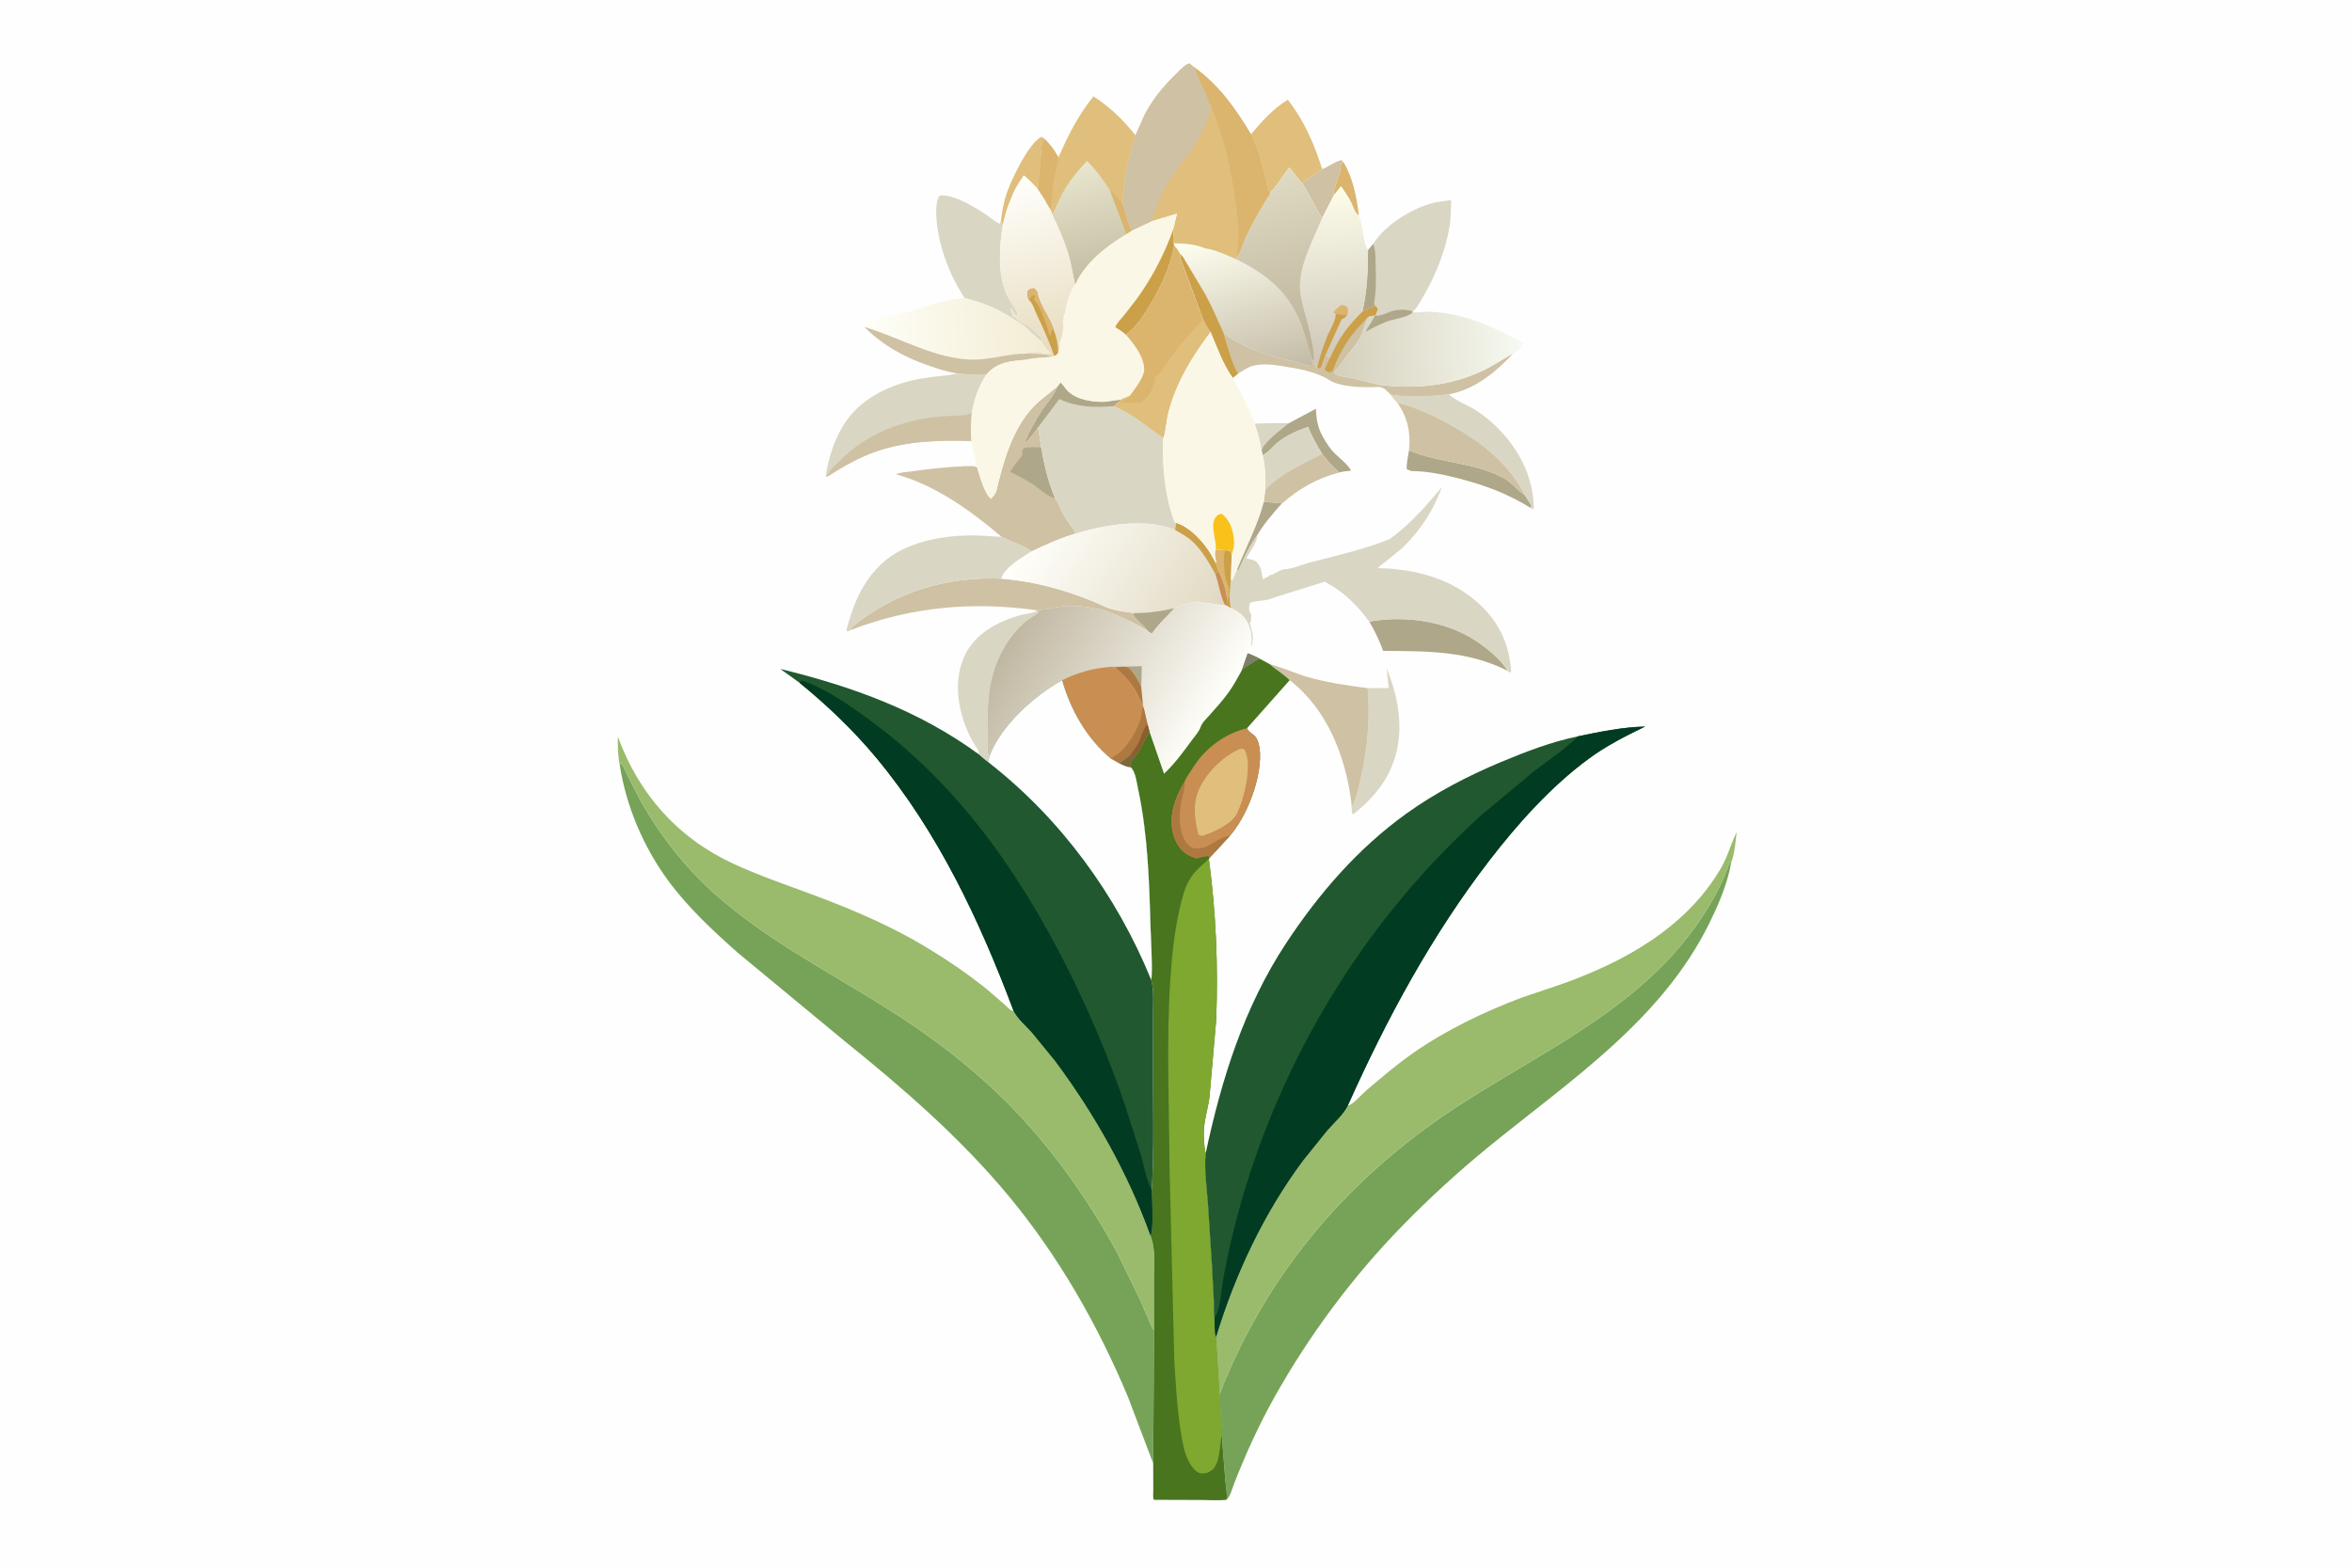 <svg version="1.1" xmlns="http://www.w3.org/2000/svg" style="display: block;" viewBox="0 0 2048 1365" width="1536" height="1024">
<defs>
	<linearGradient id="Gradient1" gradientUnits="userSpaceOnUse" x1="919.564" y1="309.165" x2="883.548" y2="155.512">
		<stop class="stop0" offset="0" stop-opacity="1" stop-color="rgb(231,219,190)"/>
		<stop class="stop1" offset="1" stop-opacity="1" stop-color="rgb(255,255,251)"/>
	</linearGradient>
	<linearGradient id="Gradient2" gradientUnits="userSpaceOnUse" x1="912.453" y1="281.422" x2="751.664" y2="291.544">
		<stop class="stop0" offset="0" stop-opacity="1" stop-color="rgb(243,236,211)"/>
		<stop class="stop1" offset="1" stop-opacity="1" stop-color="rgb(255,255,248)"/>
	</linearGradient>
	<linearGradient id="Gradient3" gradientUnits="userSpaceOnUse" x1="1099.18" y1="328.387" x2="1065.18" y2="200.518">
		<stop class="stop0" offset="0" stop-opacity="1" stop-color="rgb(195,187,166)"/>
		<stop class="stop1" offset="1" stop-opacity="1" stop-color="rgb(255,255,240)"/>
	</linearGradient>
	<linearGradient id="Gradient4" gradientUnits="userSpaceOnUse" x1="1163.18" y1="307.046" x2="1323.02" y2="299.316">
		<stop class="stop0" offset="0" stop-opacity="1" stop-color="rgb(213,208,188)"/>
		<stop class="stop1" offset="1" stop-opacity="1" stop-color="rgb(246,249,240)"/>
	</linearGradient>
	<linearGradient id="Gradient5" gradientUnits="userSpaceOnUse" x1="957.582" y1="236.342" x2="936.708" y2="144.103">
		<stop class="stop0" offset="0" stop-opacity="1" stop-color="rgb(197,191,164)"/>
		<stop class="stop1" offset="1" stop-opacity="1" stop-color="rgb(232,230,206)"/>
	</linearGradient>
	<linearGradient id="Gradient6" gradientUnits="userSpaceOnUse" x1="1167.78" y1="312.154" x2="1155.4" y2="165.983">
		<stop class="stop0" offset="0" stop-opacity="1" stop-color="rgb(207,200,185)"/>
		<stop class="stop1" offset="1" stop-opacity="1" stop-color="rgb(252,252,233)"/>
	</linearGradient>
	<linearGradient id="Gradient7" gradientUnits="userSpaceOnUse" x1="1138.39" y1="301.42" x2="1100.12" y2="154.707">
		<stop class="stop0" offset="0" stop-opacity="1" stop-color="rgb(188,179,153)"/>
		<stop class="stop1" offset="1" stop-opacity="1" stop-color="rgb(223,218,195)"/>
	</linearGradient>
	<linearGradient id="Gradient8" gradientUnits="userSpaceOnUse" x1="1047.69" y1="547.41" x2="904.777" y2="453.942">
		<stop class="stop0" offset="0" stop-opacity="1" stop-color="rgb(225,217,194)"/>
		<stop class="stop1" offset="1" stop-opacity="1" stop-color="rgb(255,255,251)"/>
	</linearGradient>
	<linearGradient id="Gradient9" gradientUnits="userSpaceOnUse" x1="885.364" y1="544.13" x2="1046.27" y2="641.038">
		<stop class="stop0" offset="0" stop-opacity="1" stop-color="rgb(192,183,161)"/>
		<stop class="stop1" offset="1" stop-opacity="1" stop-color="rgb(255,255,250)"/>
	</linearGradient>
</defs>
<path transform="translate(0,0)" fill="rgb(254,254,254)" d="M -0 -0 L 2048 0 L 2048 1365 L -0 1365 L -0 -0 z"/>
<path transform="translate(0,0)" fill="rgb(219,180,109)" d="M 1161.38 170.047 L 1161.29 168.532 C 1161.64 162.572 1165.34 155.385 1166.77 149.5 C 1167.18 147.802 1167.3 143.887 1168.05 142.532 C 1168.43 141.852 1169.25 141.549 1169.86 141.057 C 1178.15 154.774 1181.35 171.781 1183.27 187.564 C 1179.94 186.065 1177.98 179.053 1176.21 175.638 C 1173.74 170.899 1170.65 166.459 1167.69 162.02 L 1161.38 170.047 z"/>
<path transform="translate(0,0)" fill="rgb(224,190,124)" d="M 871.562 191.742 C 872.669 183.287 874.113 175.062 877.003 167 C 881.286 155.056 896.009 124.009 907 118.892 L 909.162 120.568 C 906.521 125.151 906.766 131.558 906.301 136.759 L 903.747 164.528 C 899.795 160.443 895.932 156.206 891.491 152.643 C 887.443 158.755 882.962 165.363 880.626 172.353 C 877.152 180.159 874.861 188.018 873.11 196.371 L 871.562 191.742 z"/>
<path transform="translate(0,0)" fill="rgb(207,193,163)" d="M 1151.28 147.164 C 1157.04 144.981 1162 140.672 1168 139.252 L 1169.86 141.057 C 1169.25 141.549 1168.43 141.852 1168.05 142.532 C 1167.3 143.887 1167.18 147.802 1166.77 149.5 C 1165.34 155.385 1161.64 162.572 1161.29 168.532 L 1161.38 170.047 L 1151.26 189.757 C 1144.54 180.359 1140.52 169.022 1133.44 159.424 L 1151.28 147.164 z"/>
<path transform="translate(0,0)" fill="rgb(174,167,137)" d="M 1145.83 355.823 C 1146.05 362.861 1147.08 370.331 1150.11 376.773 C 1152.58 381.996 1156.3 387.934 1159.99 392.384 C 1162.96 395.977 1176.02 406.222 1176.18 409.832 C 1172.73 410.135 1169.39 410.374 1166.04 411.29 C 1160.57 406.405 1155.84 401.136 1151.37 395.333 C 1146.56 387.535 1142.44 380.127 1139.01 371.582 C 1129.57 374.917 1119.56 379.308 1111.81 385.764 C 1108.35 388.638 1104.64 393.801 1100.63 395.61 L 1099.39 396.129 L 1098.53 392.205 C 1097.5 384.282 1095.25 376.697 1092.82 369.118 L 1121.98 368.577 L 1145.83 355.823 z"/>
<path transform="translate(0,0)" fill="rgb(218,214,196)" d="M 1092.82 369.118 L 1121.98 368.577 C 1116.05 373.774 1100.67 384.611 1098.53 392.205 C 1097.5 384.282 1095.25 376.697 1092.82 369.118 z"/>
<path transform="translate(0,0)" fill="rgb(174,167,137)" d="M 1226.89 392.075 C 1253.37 403.269 1283.32 402.148 1308.98 415.998 C 1316.47 420.04 1320.89 426.735 1327.7 430.983 L 1333.61 440.289 L 1332.93 442.273 C 1312.68 429.742 1293.14 422.441 1270.1 416.5 C 1257.03 413.129 1242.34 410.02 1228.88 410.107 L 1224.92 408.5 C 1224.58 403.141 1226.03 397.373 1226.89 392.075 z"/>
<path transform="translate(0,0)" fill="rgb(174,167,137)" d="M 1192.31 541.163 C 1225.08 535.48 1261.25 540.754 1288.71 560.317 C 1296.52 565.886 1308.21 575.509 1312.69 584.048 C 1277.97 566.361 1242.3 567.008 1204.41 566.696 C 1201.04 557.659 1197.2 549.455 1192.31 541.163 z"/>
<path transform="translate(0,0)" fill="rgb(218,214,196)" d="M 1190.9 599.169 L 1209.2 599.037 L 1207.34 581.815 C 1218.43 608.234 1223.33 639.16 1212.3 666.384 C 1205.11 684.124 1193.26 697.038 1178.5 708.958 L 1177.16 708 L 1176.99 702.979 C 1181.21 694.903 1182.86 686.436 1184.87 677.635 C 1190.85 651.439 1193.17 626.003 1190.9 599.169 z"/>
<path transform="translate(0,0)" fill="rgb(218,214,196)" d="M 1099.39 396.129 L 1100.63 395.61 C 1104.64 393.801 1108.35 388.638 1111.81 385.764 C 1119.56 379.308 1129.57 374.917 1139.01 371.582 C 1142.44 380.127 1146.56 387.535 1151.37 395.333 C 1155.84 401.136 1160.57 406.405 1166.04 411.29 C 1146.89 416.191 1131 425.394 1116.18 438.261 L 1100.5 436.924 L 1101.72 426.542 C 1102.07 416.04 1101.81 406.451 1099.39 396.129 z"/>
<path transform="translate(0,0)" fill="rgb(207,193,163)" d="M 1151.37 395.333 C 1155.84 401.136 1160.57 406.405 1166.04 411.29 C 1146.89 416.191 1131 425.394 1116.18 438.261 L 1100.5 436.924 L 1101.72 426.542 C 1115.72 412.295 1133.88 404.193 1151.37 395.333 z"/>
<path transform="translate(0,0)" fill="rgb(218,214,196)" d="M 1210.87 343.563 C 1228.72 346.351 1243.81 345.074 1261.65 343.256 L 1262.12 343.698 C 1268.4 349.361 1278.64 352.778 1285.9 357.615 C 1312.32 375.222 1333.23 404.644 1335.33 437.109 C 1335.47 439.244 1335.84 441.658 1334.99 443.671 L 1332.93 442.273 L 1333.61 440.289 L 1327.7 430.983 L 1325.64 426.808 C 1310.26 400.411 1288.4 383.935 1262.15 369.394 C 1248.08 361.599 1232.13 354.332 1216.53 350.415 C 1214.58 349.007 1212.46 345.509 1210.87 343.563 z"/>
<path transform="translate(0,0)" fill="rgb(207,193,163)" d="M 1216.53 350.415 C 1232.13 354.332 1248.08 361.599 1262.15 369.394 C 1288.4 383.935 1310.26 400.411 1325.64 426.808 L 1327.7 430.983 C 1320.89 426.735 1316.47 420.04 1308.98 415.998 C 1283.32 402.148 1253.37 403.269 1226.89 392.075 C 1228.45 376.48 1225.73 363.166 1216.53 350.415 z"/>
<path transform="translate(0,0)" fill="rgb(224,190,124)" d="M 1089.31 116.768 C 1098.6 105.599 1108.79 94.306 1121.31 86.724 C 1135.51 104.665 1144.53 125.434 1151.28 147.164 L 1133.44 159.424 L 1122.71 145.711 C 1117.15 152.8 1112.05 161.476 1106.04 168.012 C 1103.63 164.933 1103.17 160.752 1102.3 157.018 C 1100.75 150.329 1099.29 143.562 1097.26 137 C 1095.1 130.045 1092.4 123.358 1089.31 116.768 z"/>
<path transform="translate(0,0)" fill="rgb(207,193,163)" d="M 1197.42 265.835 L 1199.95 268.5 C 1199.37 270.727 1198.76 272.507 1197.62 274.511 L 1197.15 274.735 C 1194.29 275.037 1192.7 274.738 1190.52 276.843 C 1188.37 282.206 1186.9 288.53 1184.45 293.584 C 1181.68 299.314 1176.24 304.93 1172.42 310.088 C 1169.7 313.756 1166.55 319.462 1162.99 322.229 L 1161.89 325 C 1165.31 327.637 1172.91 328.232 1177.26 329.116 L 1200.97 335.044 C 1232.41 338.847 1263.64 336.055 1292.5 321.964 C 1301.26 317.686 1309.09 312.116 1317.68 307.595 C 1302.43 324.002 1284.31 338.929 1261.65 343.256 C 1243.81 345.074 1228.72 346.351 1210.87 343.563 C 1207.21 339.905 1206 337.725 1200.84 336.752 C 1189.11 337.499 1167.29 337.341 1157.22 330.707 C 1148.45 324.926 1133.44 321.193 1123.07 319.855 C 1112.93 317.983 1099.66 315.529 1089.68 318.845 C 1085.49 320.24 1081.77 323.061 1077.99 325.296 C 1072.07 314.337 1069.05 301.743 1065.41 289.869 C 1084.22 304.26 1105.88 309.628 1128.52 315.218 C 1132.62 316.23 1138.35 318.631 1142.5 318.49 C 1142.98 317.112 1143.3 316.926 1142.88 315.485 C 1142.46 314.041 1142.57 314.628 1142.53 313.142 L 1144.08 313.876 L 1145.39 319.217 L 1146.99 319.986 L 1148.57 320.809 L 1150.22 320.144 L 1154.21 308.803 L 1158.2 311.101 C 1165.34 294.318 1173.59 283.661 1186.45 270.857 L 1197.42 265.835 z"/>
<path transform="translate(0,0)" fill="rgb(203,160,73)" d="M 1197.42 265.835 L 1199.95 268.5 C 1199.37 270.727 1198.76 272.507 1197.62 274.511 L 1197.15 274.735 C 1194.29 275.037 1192.7 274.738 1190.52 276.843 C 1176.21 290.653 1167.53 303.899 1160.5 322.49 C 1159.38 323.786 1159.08 323.626 1157.5 324.065 C 1155.57 323.305 1154.74 323.216 1153.5 321.51 L 1158.2 311.101 C 1165.34 294.318 1173.59 283.661 1186.45 270.857 L 1197.42 265.835 z"/>
<path transform="translate(0,0)" fill="rgb(218,214,196)" d="M 903.076 532.039 L 904.771 532.991 C 900.807 536.103 896.295 538.21 892.431 541.573 C 874.727 556.984 864.02 580.3 861.22 603.386 C 859.615 616.621 859.796 629.627 859.87 642.944 C 859.894 647.4 859.129 654.806 861.364 658.719 L 860.479 663.578 C 857.667 661.646 855.113 659.172 852.522 656.946 C 852.666 653.119 848.644 648.715 846.823 645.39 C 844.2 640.602 841.988 635.818 840.124 630.691 C 833.218 611.696 831.194 589.45 840.023 570.753 C 848.979 551.785 868.13 541.578 887.431 535.848 C 892.131 534.453 897.446 534.225 901.938 532.497 L 903.076 532.039 z"/>
<path transform="translate(0,0)" fill="rgb(207,193,163)" d="M 1105.72 578.315 L 1106.62 578.539 C 1116.79 581.141 1126.63 585.84 1136.74 588.899 C 1154.33 594.224 1172.73 596.777 1190.9 599.169 C 1193.17 626.003 1190.85 651.439 1184.87 677.635 C 1182.86 686.436 1181.21 694.903 1176.99 702.979 L 1176.67 698.434 C 1171.57 658.63 1155.7 617.435 1122.97 592.235 C 1117.89 586.947 1111.14 583.319 1105.72 578.315 z"/>
<path transform="translate(0,0)" fill="rgb(207,193,163)" d="M 741.157 548.434 L 740.754 546.852 C 777.826 515.745 823.823 501.741 871.919 503.788 C 903.445 506.393 933.142 515.03 961.924 527.973 L 962.066 528.232 C 970.885 531.654 978.488 532.736 987.793 533.749 L 986.724 535.527 C 990.179 540.522 995.379 543.9 998.943 548.7 C 995.323 547.242 991.907 544.785 988.377 543.037 C 979.535 538.66 970.615 534.561 961.214 531.529 C 948.852 528.308 934.641 526.34 921.902 528.364 C 914.907 529.475 909.172 531.232 901.917 531.226 C 846.843 523.594 793.067 528.335 741.157 548.434 z"/>
<path transform="translate(0,0)" fill="rgb(218,214,196)" d="M 839.995 259.464 C 826.068 238.727 815.233 209.187 815.21 184 C 815.206 179.829 815.488 173.134 818.5 170.02 C 831.033 169.084 849.068 180.403 859.132 187.098 C 862.799 189.537 866.449 193.07 870.5 194.74 L 871.562 191.742 L 873.11 196.371 C 870.09 215.245 868.647 238.532 876.613 256.5 C 878.261 260.216 880.937 263.362 882.88 266.918 C 884.304 269.525 887.102 273.002 885.321 275.498 C 883.131 273.119 881.805 270.962 880.5 268 C 880.357 269.571 880.022 270.313 880.815 271.731 C 881.52 272.991 881.743 274.092 882 275.5 L 882.556 275.758 C 883.904 276.405 884.781 276.871 885.723 278.047 C 886.717 279.289 886.896 279.145 888.25 279.75 C 890.518 280.764 892.243 282.536 894.593 283.347 C 895.941 283.813 896.393 284.433 897.376 285.402 C 897.984 286.002 898.547 286.381 899.243 286.861 C 902.303 288.976 905.045 292.522 907.589 295.276 L 906.67 297.163 L 897.069 288.782 C 893.218 284.025 888.143 281.311 882.979 277.984 C 868.448 268.624 856.731 263.606 839.995 259.464 z"/>
<path transform="translate(0,0)" fill="rgb(218,214,196)" d="M 1195.69 212.294 C 1206.22 195.236 1230.28 180.738 1249.37 176.196 L 1263.57 174.017 C 1263.29 181.459 1263.44 189.318 1262.26 196.668 C 1258.92 217.458 1250.68 238.233 1240.21 256.441 C 1237.81 260.618 1234.71 266.758 1231.3 270.1 L 1230.11 271.025 C 1225.69 268.888 1215.94 269.277 1211.31 270.924 C 1207.67 272.216 1201.4 275.683 1197.62 274.511 C 1198.76 272.507 1199.37 270.727 1199.95 268.5 L 1197.42 265.835 L 1186.45 270.857 C 1190.51 253.302 1191.17 235.752 1191.17 217.829 L 1195.69 212.294 z"/>
<path transform="translate(0,0)" fill="rgb(174,167,137)" d="M 1195.69 212.294 C 1197.9 217.409 1197.68 223.608 1197.83 229.106 C 1198.13 240.576 1198.43 252.088 1196.59 263.431 C 1196.44 264.35 1196.62 264.851 1197.06 265.65 L 1197.42 265.835 L 1186.45 270.857 C 1190.51 253.302 1191.17 235.752 1191.17 217.829 L 1195.69 212.294 z"/>
<path transform="translate(0,0)" fill="rgb(218,214,196)" d="M 741.157 548.434 L 738 549.928 L 737.031 548.5 C 742.804 526.281 751.097 506.041 768.286 490.242 C 788.514 471.648 820.699 466.112 847.345 466.122 C 855.61 466.125 863.897 467.145 872.164 467.432 C 880.674 471.813 890.757 474.21 898.398 480.051 C 889.975 485.566 874.991 493.625 871.919 503.788 C 823.823 501.741 777.826 515.745 740.754 546.852 L 741.157 548.434 z"/>
<path transform="translate(0,0)" fill="rgb(218,214,196)" d="M 834.46 325.158 L 844.875 326.265 L 858.715 326.31 C 851.867 337.157 848.318 347.19 846.185 359.794 C 845.489 368.081 845.273 375.685 845.889 383.996 C 818.689 382.953 789.887 383.913 763.855 392.714 C 748.464 397.917 733.823 406.269 720.201 415.03 L 718.981 414.814 C 721.511 397.489 727.136 380.175 737.317 365.804 C 751.338 346.014 775.899 334.627 799.222 330.084 C 810.92 327.806 822.742 327.228 834.46 325.158 z"/>
<path transform="translate(0,0)" fill="rgb(207,193,163)" d="M 843.946 360.273 L 846.185 359.794 C 845.489 368.081 845.273 375.685 845.889 383.996 C 818.689 382.953 789.887 383.913 763.855 392.714 C 748.464 397.917 733.823 406.269 720.201 415.03 C 720.265 414.139 720.21 414.052 720.628 413.099 C 722.216 409.474 727.678 404.75 730.573 401.809 C 752.189 379.844 779.309 368.038 809.516 363.669 C 816.713 362.628 824.02 362.202 831.277 361.803 C 834.82 361.608 839.323 361.841 842.67 360.728 L 843.946 360.273 z"/>
<path transform="translate(0,0)" fill="url(#Gradient1)" d="M 880.626 172.353 C 882.962 165.363 887.443 158.755 891.491 152.643 C 895.932 156.206 899.795 160.443 903.747 164.528 C 906.412 168.604 909.629 172.803 911.64 177.223 C 912.643 178.815 913.789 180.424 914.619 182.107 L 916.381 186.18 C 921.891 197.945 927.342 209.864 930.939 222.381 C 933.33 230.704 934.388 239.036 936.389 247.378 C 931.971 253.093 928.433 264.585 927.519 271.743 C 927.381 272.825 927.464 272.312 926.936 273.47 C 925.909 275.723 926.52 278.12 925.49 280.5 L 925.716 281.22 C 926.447 283.723 926.396 284.994 925.748 287.481 C 925.467 288.557 925.387 289.504 925.281 290.604 C 925.068 292.813 924.346 294.347 923.461 296.337 C 922.853 297.702 922.686 297.654 922.935 299.11 C 923.251 300.963 922.32 305.496 921.451 307.163 C 920.218 308.637 919.901 309.34 918.034 309.926 L 916.362 310.627 C 912.606 307.627 899.527 308.092 894.348 307.771 L 894.83 306.687 C 897.648 306.756 903.645 305.912 905.947 306.8 C 908.479 307.777 911.297 307.775 914 308 L 914.51 307 C 912.92 305.874 911.785 304.449 910.51 303 C 908.978 301.259 907.812 299.844 906.887 297.69 L 906.67 297.163 L 907.589 295.276 C 905.045 292.522 902.303 288.976 899.243 286.861 C 898.547 286.381 897.984 286.002 897.376 285.402 C 896.393 284.433 895.941 283.813 894.593 283.347 C 892.243 282.536 890.518 280.764 888.25 279.75 C 886.896 279.145 886.717 279.289 885.723 278.047 C 884.781 276.871 883.904 276.405 882.556 275.758 L 882 275.5 C 881.743 274.092 881.52 272.991 880.815 271.731 C 880.022 270.313 880.357 269.571 880.5 268 C 881.805 270.962 883.131 273.119 885.321 275.498 C 887.102 273.002 884.304 269.525 882.88 266.918 C 880.937 263.362 878.261 260.216 876.613 256.5 C 868.647 238.532 870.09 215.245 873.11 196.371 C 874.861 188.018 877.152 180.159 880.626 172.353 z"/>
<path transform="translate(0,0)" fill="rgb(203,160,73)" d="M 895.943 261.068 C 894.512 258.501 894.705 256.349 894.772 253.5 C 897.098 251.193 897.213 251.254 900.5 251.003 C 901.39 252.008 903.029 253.338 903.242 254.634 C 905.013 265.43 914.059 275.891 917.417 286.75 C 920.107 293.718 921.257 299.72 921.451 307.163 C 920.218 308.637 919.901 309.34 918.034 309.926 C 913.662 297.154 908.431 285.717 902.643 273.574 C 900.555 269.192 899.588 264.493 895.943 261.068 z"/>
<path transform="translate(0,0)" fill="rgb(219,180,109)" d="M 895.943 261.068 C 894.512 258.501 894.705 256.349 894.772 253.5 C 897.098 251.193 897.213 251.254 900.5 251.003 C 901.39 252.008 903.029 253.338 903.242 254.634 C 905.013 265.43 914.059 275.891 917.417 286.75 L 915.339 288.481 L 914.995 291.995 L 914.005 291.995 C 910.584 281.733 907.613 269.567 900.675 261.09 L 900.182 260.5 L 901.438 258 L 900.5 256.964 C 897.809 257.689 897.536 258.854 895.943 261.068 z"/>
<path transform="translate(0,0)" fill="url(#Gradient2)" d="M 839.995 259.464 C 856.731 263.606 868.448 268.624 882.979 277.984 C 888.143 281.311 893.218 284.025 897.069 288.782 L 906.67 297.163 L 906.887 297.69 C 907.812 299.844 908.978 301.259 910.51 303 C 911.785 304.449 912.92 305.874 914.51 307 L 914 308 C 911.297 307.775 908.479 307.777 905.947 306.8 C 903.645 305.912 897.648 306.756 894.83 306.687 L 894.348 307.771 C 899.527 308.092 912.606 307.627 916.362 310.627 C 908.739 311.3 900.377 311.436 892.939 313.25 C 880.419 314.232 868.538 315.169 859.669 325.166 L 858.715 326.31 L 844.875 326.265 L 834.46 325.158 C 826.687 324.189 818.398 321.517 811 319.044 C 788.53 311.533 769.545 301.371 752.597 284.571 C 750.808 283.295 750.645 283.03 749.782 281 L 751.005 279.251 C 762.005 277.287 773.389 276.04 784.196 273.125 C 803.34 267.96 819.826 260.7 839.995 259.464 z"/>
<path transform="translate(0,0)" fill="rgb(207,193,163)" d="M 752.597 284.571 C 783.32 293.638 814.924 313.004 847.697 313.047 C 863.326 313.067 878.614 307.651 894.348 307.771 C 899.527 308.092 912.606 307.627 916.362 310.627 C 908.739 311.3 900.377 311.436 892.939 313.25 C 880.419 314.232 868.538 315.169 859.669 325.166 L 858.715 326.31 L 844.875 326.265 L 834.46 325.158 C 826.687 324.189 818.398 321.517 811 319.044 C 788.53 311.533 769.545 301.371 752.597 284.571 z"/>
<path transform="translate(0,0)" fill="rgb(207,193,163)" d="M 920.869 336.324 C 918.174 343.811 912.78 349.287 908.388 355.773 C 901.862 365.408 896.46 375.204 892.156 386.024 C 896.629 381.673 900.246 376.826 903.976 371.851 L 906.583 389.482 C 908.995 404.682 912.667 419.443 918.577 433.674 C 922.013 438.276 923.947 444.533 926.918 449.619 C 929.892 454.709 934.218 459.212 936.637 464.512 C 923.296 468.432 910.907 474.066 898.398 480.051 C 890.757 474.21 880.674 471.813 872.164 467.432 C 845.337 444.62 814.418 422.275 780.167 412.889 C 783.951 411.102 790.625 410.814 794.87 410.217 C 810.029 408.085 825.146 406.461 840.441 405.802 C 843.656 405.813 848.44 404.933 850.875 407 C 852.904 413.324 857.315 430.47 863 434.155 C 864.872 432.311 866.055 430.394 867.379 428.134 C 873.348 402.715 881.665 372.653 900.339 353.57 C 906.469 347.306 914.14 342.014 920.869 336.324 z"/>
<path transform="translate(0,0)" fill="rgb(174,167,137)" d="M 879.687 410.741 C 882.427 405.69 886.596 400.961 890.212 396.5 C 890.166 394.256 889.801 392.137 891.241 390.257 C 895.978 388.87 901.645 389.44 906.583 389.482 C 908.995 404.682 912.667 419.443 918.577 433.674 C 912.993 433.119 904.051 424.527 898.808 421.251 C 892.611 417.378 886.225 413.991 879.687 410.741 z"/>
<path transform="translate(0,0)" fill="url(#Gradient3)" d="M 1021.95 211.741 C 1030.64 211.674 1041.5 212.52 1049.51 216.196 C 1058.44 217.342 1068.02 222.103 1076.34 225.543 C 1104.36 239.399 1123.98 255.766 1134.36 286.158 L 1142.53 313.142 C 1142.57 314.628 1142.46 314.041 1142.88 315.485 C 1143.3 316.926 1142.98 317.112 1142.5 318.49 C 1138.35 318.631 1132.62 316.23 1128.52 315.218 C 1105.88 309.628 1084.22 304.26 1065.41 289.869 C 1069.05 301.743 1072.07 314.337 1077.99 325.296 L 1073.36 328.908 C 1065.06 317.29 1059.52 301.75 1054.02 288.667 C 1051.08 285.647 1049.38 281.74 1047.48 278.023 L 1033.36 239.634 C 1031.16 233.404 1027.96 227.2 1027.22 220.599 C 1026.67 218.332 1023.91 215.617 1022.44 213.727 L 1021.95 211.741 z"/>
<path transform="translate(0,0)" fill="rgb(203,160,73)" d="M 1027.22 220.599 L 1029.96 223.381 L 1049.43 255.954 C 1055.38 266.9 1060.26 278.534 1065.41 289.869 C 1069.05 301.743 1072.07 314.337 1077.99 325.296 L 1073.36 328.908 C 1065.06 317.29 1059.52 301.75 1054.02 288.667 C 1051.08 285.647 1049.38 281.74 1047.48 278.023 L 1033.36 239.634 C 1031.16 233.404 1027.96 227.2 1027.22 220.599 z"/>
<path transform="translate(0,0)" fill="url(#Gradient4)" d="M 1197.62 274.511 C 1201.4 275.683 1207.67 272.216 1211.31 270.924 C 1215.94 269.277 1225.69 268.888 1230.11 271.025 L 1229.99 271.944 C 1235.56 272.169 1240.95 271.093 1246.47 271.397 C 1276.32 273.042 1300.65 284.579 1326.38 298.684 C 1324.91 302.452 1321.27 305.833 1317.68 307.595 C 1309.09 312.116 1301.26 317.686 1292.5 321.964 C 1263.64 336.055 1232.41 338.847 1200.97 335.044 L 1177.26 329.116 C 1172.91 328.232 1165.31 327.637 1161.89 325 L 1162.99 322.229 C 1166.55 319.462 1169.7 313.756 1172.42 310.088 C 1176.24 304.93 1181.68 299.314 1184.45 293.584 C 1186.9 288.53 1188.37 282.206 1190.52 276.843 C 1192.7 274.738 1194.29 275.037 1197.15 274.735 L 1197.62 274.511 z"/>
<path transform="translate(0,0)" fill="rgb(174,167,137)" d="M 1197.62 274.511 C 1201.4 275.683 1207.67 272.216 1211.31 270.924 C 1215.94 269.277 1225.69 268.888 1230.11 271.025 L 1229.99 271.944 C 1225.18 276.534 1213.46 277.539 1207.08 280.06 C 1200.77 282.551 1194.92 285.577 1188.99 288.846 C 1191.49 283.871 1194.98 280.07 1197.15 274.735 L 1197.62 274.511 z"/>
<path transform="translate(0,0)" fill="rgb(224,190,124)" d="M 921.636 136.988 C 930.192 117.384 938.643 100.536 952.139 83.728 C 967.125 93.541 977.5 103.802 988.739 117.63 C 982.238 136.803 978.043 157.637 977.688 177.893 C 979.941 184.628 981.945 194.958 985.533 200.791 L 980.865 203.769 C 963.379 214.128 945.125 228.426 936.389 247.378 C 934.388 239.036 933.33 230.704 930.939 222.381 C 927.342 209.864 921.891 197.945 916.381 186.18 L 914.619 182.107 C 913.789 180.424 912.643 178.815 911.64 177.223 C 909.629 172.803 906.412 168.604 903.747 164.528 L 906.301 136.759 C 906.766 131.558 906.521 125.151 909.162 120.568 C 914.299 125.195 918.35 130.919 921.636 136.988 z"/>
<path transform="translate(0,0)" fill="rgb(219,180,109)" d="M 903.747 164.528 L 906.301 136.759 C 906.766 131.558 906.521 125.151 909.162 120.568 C 914.299 125.195 918.35 130.919 921.636 136.988 C 920.675 144.251 918.177 151.229 917.046 158.5 C 915.842 166.247 916.185 174.473 914.619 182.107 C 913.789 180.424 912.643 178.815 911.64 177.223 C 909.629 172.803 906.412 168.604 903.747 164.528 z"/>
<path transform="translate(0,0)" fill="url(#Gradient5)" d="M 916.381 186.18 C 919.526 180.936 921.49 174.916 924.367 169.5 C 930.2 158.518 938.015 148.962 946.5 139.964 C 954.431 147.604 960.308 156.2 966.301 165.357 C 971.637 168.74 974.44 172.548 977.688 177.893 C 979.941 184.628 981.945 194.958 985.533 200.791 L 980.865 203.769 C 963.379 214.128 945.125 228.426 936.389 247.378 C 934.388 239.036 933.33 230.704 930.939 222.381 C 927.342 209.864 921.891 197.945 916.381 186.18 z"/>
<path transform="translate(0,0)" fill="rgb(219,180,109)" d="M 966.301 165.357 C 971.637 168.74 974.44 172.548 977.688 177.893 C 979.941 184.628 981.945 194.958 985.533 200.791 L 980.865 203.769 L 966.301 165.357 z"/>
<path transform="translate(0,0)" fill="rgb(218,214,196)" d="M 1210.02 469.392 C 1227.87 456.509 1241.49 440.711 1255.6 423.978 C 1249.78 439.664 1241.78 453.921 1230.85 466.635 C 1227.36 470.688 1223.73 474.7 1219.73 478.25 L 1204.5 490.57 C 1203.17 491.614 1200.51 493.118 1199.92 494.671 C 1233.9 495.263 1267.3 504.427 1291.82 529.5 C 1306.97 544.999 1314.37 563.097 1315.8 584.5 L 1314.52 585.765 L 1312.69 584.048 C 1308.21 575.509 1296.52 565.886 1288.71 560.317 C 1261.25 540.754 1225.08 535.48 1192.31 541.163 C 1191.78 540.983 1189.5 537.608 1188.92 536.877 C 1185.36 532.334 1181.6 528.078 1177.52 523.998 C 1170.27 516.764 1162.39 511.34 1153.45 506.452 L 1113.71 518.909 C 1108.85 520.326 1105.12 522.338 1099.98 522.756 C 1096.21 523.062 1092.15 523.723 1088.5 524.669 C 1087.55 527.879 1087.04 530.643 1088.69 533.723 L 1089.45 535.021 C 1089.45 537.606 1089.88 540.599 1088.25 542.75 L 1088.62 543.759 C 1089.02 544.892 1089.2 545.902 1089.49 547.047 C 1090.97 552.748 1091.63 556.73 1089.74 562.412 L 1089.16 562.602 C 1090.46 556.016 1089.45 548.94 1086.67 542.834 C 1083.92 536.791 1077.95 531.847 1071.83 529.577 C 1069.88 523.437 1071.05 510.807 1071.75 504.334 L 1072.05 504.47 L 1073.01 505.164 C 1073.51 504.231 1073.99 503.354 1074.32 502.341 C 1075.04 500.086 1076.01 498.156 1077.14 496.069 L 1078.01 497.061 C 1082.81 486.502 1087.61 475.493 1094.58 466.144 L 1094.64 466.81 C 1094.86 471.994 1087.62 481.228 1085.26 486.277 C 1089.47 487.111 1093.37 487.342 1095.86 491.305 C 1097.68 494.206 1098.58 496.956 1098.89 500.34 C 1099.03 501.791 1099.38 503.099 1099.75 504.505 L 1100.3 504.039 C 1101.29 503.248 1100.83 503.607 1102.25 503.005 C 1103.78 502.357 1104.78 501.622 1106 500.51 L 1108 500.5 L 1108.42 500.037 C 1109.26 499.206 1108.88 499.61 1110.25 499.005 L 1115.27 496.467 C 1116.49 495.857 1117.39 495.65 1118.74 495.593 C 1125.72 495.297 1133.29 491.676 1140.1 489.88 C 1163.88 483.603 1187.07 478.534 1210.02 469.392 z"/>
<path transform="translate(0,0)" fill="url(#Gradient6)" d="M 1106.04 168.012 C 1112.05 161.476 1117.15 152.8 1122.71 145.711 L 1133.44 159.424 C 1140.52 169.022 1144.54 180.359 1151.26 189.757 L 1161.38 170.047 L 1167.69 162.02 C 1170.65 166.459 1173.74 170.899 1176.21 175.638 C 1177.98 179.053 1179.94 186.065 1183.27 187.564 C 1186.93 196.48 1186.34 209.585 1191.17 217.829 C 1191.17 235.752 1190.51 253.302 1186.45 270.857 C 1173.59 283.661 1165.34 294.318 1158.2 311.101 L 1154.21 308.803 L 1150.22 320.144 L 1148.57 320.809 L 1146.99 319.986 L 1145.39 319.217 L 1144.08 313.876 L 1142.53 313.142 L 1134.36 286.158 C 1123.98 255.766 1104.36 239.399 1076.34 225.543 L 1077.15 223.08 C 1080.76 218.219 1082.71 210.138 1085.45 204.5 C 1091.54 191.992 1098.58 179.737 1106.04 168.012 z"/>
<path transform="translate(0,0)" fill="rgb(219,180,109)" d="M 1163.02 273.265 L 1161.03 272 C 1163.04 269.181 1164.95 267.581 1167.75 265.64 C 1170.61 265.265 1170.82 265.913 1173.12 267.5 C 1174.24 270.22 1174.09 271.069 1173.24 273.876 L 1173.07 274.26 L 1163.02 273.265 z"/>
<path transform="translate(0,0)" fill="rgb(203,160,73)" d="M 1163.02 273.265 L 1173.07 274.26 L 1172.68 274.739 C 1171.24 276.473 1170.22 277.13 1168.16 278.011 L 1154.21 308.803 L 1150.22 320.144 L 1148.57 320.809 L 1146.99 319.986 C 1148.99 311.317 1151.86 302.722 1154.97 294.388 C 1157.06 288.777 1163.56 278.781 1163.02 273.265 z"/>
<path transform="translate(0,0)" fill="url(#Gradient7)" d="M 1106.04 168.012 C 1112.05 161.476 1117.15 152.8 1122.71 145.711 L 1133.44 159.424 C 1140.52 169.022 1144.54 180.359 1151.26 189.757 C 1143.44 208.638 1130.16 232.493 1132.07 253.311 C 1132.98 263.143 1136.35 272.564 1138.74 282.091 C 1141.22 292.006 1144.29 303.606 1144.08 313.876 L 1142.53 313.142 L 1134.36 286.158 C 1123.98 255.766 1104.36 239.399 1076.34 225.543 L 1077.15 223.08 C 1080.76 218.219 1082.71 210.138 1085.45 204.5 C 1091.54 191.992 1098.58 179.737 1106.04 168.012 z"/>
<path transform="translate(0,0)" fill="rgb(218,214,196)" d="M 920.869 336.324 L 923.5 332.907 C 926.141 335.27 927.636 338.454 930.225 340.83 C 938.233 348.177 952.241 350.353 962.669 349.717 L 976.36 347.751 C 974.33 349.868 972.233 351.674 969.913 353.465 C 985.65 359.54 998.988 371.782 1012.93 381.002 C 1011.77 404.399 1014.25 433.004 1022.96 454.899 L 1023.93 455.188 L 1023.22 461.375 C 997.417 450.728 962.549 456.852 936.637 464.512 C 934.218 459.212 929.892 454.709 926.918 449.619 C 923.947 444.533 922.013 438.276 918.577 433.674 C 912.667 419.443 908.995 404.682 906.583 389.482 L 903.976 371.851 C 900.246 376.826 896.629 381.673 892.156 386.024 C 896.46 375.204 901.862 365.408 908.388 355.773 C 912.78 349.287 918.174 343.811 920.869 336.324 z"/>
<path transform="translate(0,0)" fill="rgb(174,167,137)" d="M 920.869 336.324 L 923.5 332.907 C 926.141 335.27 927.636 338.454 930.225 340.83 C 938.233 348.177 952.241 350.353 962.669 349.717 L 976.36 347.751 C 974.33 349.868 972.233 351.674 969.913 353.465 C 952.834 354.969 938.153 354.471 922.373 347.373 L 903.976 371.851 C 900.246 376.826 896.629 381.673 892.156 386.024 C 896.46 375.204 901.862 365.408 908.388 355.773 C 912.78 349.287 918.174 343.811 920.869 336.324 z"/>
<path transform="translate(0,0)" fill="url(#Gradient8)" d="M 936.637 464.512 C 962.549 456.852 997.417 450.728 1023.22 461.375 L 1023.93 455.188 C 1036.13 458.554 1048.71 472.464 1054.84 483.249 L 1059.08 490.971 C 1059.02 486.87 1056.85 482.128 1058.62 478.355 L 1066.91 479.113 L 1071.06 479.5 L 1072.49 482.673 L 1071.75 504.334 C 1071.05 510.807 1069.88 523.437 1071.83 529.577 L 1068.05 527.267 L 1066.85 527.069 C 1060.07 526.709 1054.03 524.646 1046.96 524.766 C 1043.17 522.924 1040.87 523.85 1036.87 524.734 C 1032.35 525.736 1026.57 526.868 1022.71 529.494 C 1015.97 536.896 1008.94 543.05 1003.24 551.358 C 1001.16 551.262 1000.46 550.066 998.943 548.7 C 995.379 543.9 990.179 540.522 986.724 535.527 L 987.793 533.749 C 978.488 532.736 970.885 531.654 962.066 528.232 L 961.924 527.973 C 933.142 515.03 903.445 506.393 871.919 503.788 C 874.991 493.625 889.975 485.566 898.398 480.051 C 910.907 474.066 923.296 468.432 936.637 464.512 z"/>
<path transform="translate(0,0)" fill="rgb(201,142,82)" d="M 1060.91 497.054 C 1064.88 505.382 1067.64 512.96 1068.54 522.178 L 1068.05 527.267 L 1066.85 527.069 C 1062.59 519.539 1061.38 508.215 1058.25 499.776 L 1060.91 497.054 z"/>
<path transform="translate(0,0)" fill="rgb(203,160,73)" d="M 1023.93 455.188 C 1036.13 458.554 1048.71 472.464 1054.84 483.249 L 1059.08 490.971 C 1059.54 493.104 1060.12 495.021 1060.91 497.054 L 1058.25 499.776 C 1052.78 489.88 1046.32 478.692 1037.92 471.046 C 1033.69 467.193 1028.14 464.283 1023.22 461.375 L 1023.93 455.188 z"/>
<path transform="translate(0,0)" fill="rgb(174,167,137)" d="M 1022.71 529.494 C 1015.97 536.896 1008.94 543.05 1003.24 551.358 C 1001.16 551.262 1000.46 550.066 998.943 548.7 C 995.379 543.9 990.179 540.522 986.724 535.527 L 987.793 533.749 C 999.659 533.86 1011.19 532.224 1022.71 529.494 z"/>
<path transform="translate(0,0)" fill="rgb(219,180,109)" d="M 1058.62 478.355 L 1066.91 479.113 L 1071.06 479.5 L 1072.49 482.673 L 1071.75 504.334 C 1071.05 510.807 1069.88 523.437 1071.83 529.577 L 1068.05 527.267 L 1068.54 522.178 C 1067.64 512.96 1064.88 505.382 1060.91 497.054 C 1060.12 495.021 1059.54 493.104 1059.08 490.971 C 1059.02 486.87 1056.85 482.128 1058.62 478.355 z"/>
<path transform="translate(0,0)" fill="rgb(203,160,73)" d="M 1066.91 479.113 L 1071.06 479.5 L 1072.49 482.673 L 1071.75 504.334 C 1071.05 510.807 1069.88 523.437 1071.83 529.577 L 1068.05 527.267 L 1068.54 522.178 L 1070.14 519.949 C 1070.49 515.149 1070.7 512.572 1068.73 508.136 C 1066.15 502.292 1064.45 485.1 1066.91 479.113 z"/>
<path transform="translate(0,0)" fill="rgb(251,247,230)" d="M 1054.02 288.667 C 1059.52 301.75 1065.06 317.29 1073.36 328.908 C 1081.03 342.212 1087.23 354.79 1092.82 369.118 C 1095.25 376.697 1097.5 384.282 1098.53 392.205 L 1099.39 396.129 C 1101.81 406.451 1102.07 416.04 1101.72 426.542 L 1100.5 436.924 L 1116.18 438.261 C 1108.33 447.087 1100.56 455.898 1094.58 466.144 C 1087.61 475.493 1082.81 486.502 1078.01 497.061 L 1077.14 496.069 C 1076.01 498.156 1075.04 500.086 1074.32 502.341 C 1073.99 503.354 1073.51 504.231 1073.01 505.164 L 1072.05 504.47 L 1071.75 504.334 L 1072.49 482.673 L 1071.06 479.5 L 1066.91 479.113 L 1058.62 478.355 C 1056.85 482.128 1059.02 486.87 1059.08 490.971 L 1054.84 483.249 C 1048.71 472.464 1036.13 458.554 1023.93 455.188 L 1022.96 454.899 C 1014.25 433.004 1011.77 404.399 1012.93 381.002 C 1015.04 373.727 1015.35 365.708 1017.31 358.284 C 1024.22 332.108 1037.95 310.102 1054.02 288.667 z"/>
<path transform="translate(0,0)" fill="rgb(174,167,137)" d="M 1100.5 436.924 L 1116.18 438.261 C 1108.33 447.087 1100.56 455.898 1094.58 466.144 C 1087.61 475.493 1082.81 486.502 1078.01 497.061 L 1077.14 496.069 C 1084.98 476.221 1095.09 457.675 1100.5 436.924 z"/>
<path transform="translate(0,0)" fill="rgb(248,194,26)" d="M 1058.62 478.355 L 1058.69 477.68 C 1059.3 470.018 1052.64 455.15 1059.59 449.119 C 1061.4 447.542 1061.79 447.5 1064.18 447.5 C 1071.35 453.538 1073.73 461.486 1074.5 470.557 C 1074.87 474.812 1073.84 478.547 1072.64 482.591 L 1072.49 482.673 L 1071.06 479.5 L 1066.91 479.113 L 1058.62 478.355 z"/>
<path transform="translate(0,0)" fill="rgb(224,190,124)" d="M 988.739 117.63 L 996.673 99.87 C 1004.01 85.728 1013.09 74.947 1024.47 63.833 C 1027.46 60.91 1031.47 56.363 1035.5 55.084 L 1039.44 58.056 C 1061.66 74.077 1075.27 93.715 1089.31 116.768 C 1092.4 123.358 1095.1 130.045 1097.26 137 C 1099.29 143.562 1100.75 150.329 1102.3 157.018 C 1103.17 160.752 1103.63 164.933 1106.04 168.012 C 1098.58 179.737 1091.54 191.992 1085.45 204.5 C 1082.71 210.138 1080.76 218.219 1077.15 223.08 L 1076.34 225.543 C 1068.02 222.103 1058.44 217.342 1049.51 216.196 C 1041.5 212.52 1030.64 211.674 1021.95 211.741 C 1022.22 207.655 1021.96 203.884 1021.51 199.821 L 1024.83 185.944 L 1003.34 192.38 L 985.533 200.791 C 981.945 194.958 979.941 184.628 977.688 177.893 C 978.043 157.637 982.238 136.803 988.739 117.63 z"/>
<path transform="translate(0,0)" fill="rgb(219,180,109)" d="M 1039.44 58.056 C 1061.66 74.077 1075.27 93.715 1089.31 116.768 C 1092.4 123.358 1095.1 130.045 1097.26 137 C 1099.29 143.562 1100.75 150.329 1102.3 157.018 C 1103.17 160.752 1103.63 164.933 1106.04 168.012 C 1098.58 179.737 1091.54 191.992 1085.45 204.5 C 1082.71 210.138 1080.76 218.219 1077.15 223.08 C 1077.11 221.073 1076.98 218.968 1077.32 216.981 C 1079.74 202.926 1077.61 186.468 1075.56 172.422 C 1071.53 144.939 1065.77 118.338 1054.74 92.769 L 1039.44 58.056 z"/>
<path transform="translate(0,0)" fill="rgb(207,193,163)" d="M 988.739 117.63 L 996.673 99.87 C 1004.01 85.728 1013.09 74.947 1024.47 63.833 C 1027.46 60.91 1031.47 56.363 1035.5 55.084 L 1039.44 58.056 L 1054.74 92.769 C 1051.78 103.201 1048.11 113.478 1042.54 122.829 C 1036.51 132.948 1028.78 141.541 1022.13 151.179 C 1016.19 159.787 1011.43 169.212 1007.7 178.973 C 1006.07 183.232 1003.82 187.829 1003.34 192.38 L 985.533 200.791 C 981.945 194.958 979.941 184.628 977.688 177.893 C 978.043 157.637 982.238 136.803 988.739 117.63 z"/>
<path transform="translate(0,0)" fill="rgb(251,247,230)" d="M 1003.34 192.38 L 1024.83 185.944 L 1021.51 199.821 C 1021.96 203.884 1022.22 207.655 1021.95 211.741 L 1022.44 213.727 C 1023.91 215.617 1026.67 218.332 1027.22 220.599 C 1027.96 227.2 1031.16 233.404 1033.36 239.634 L 1047.48 278.023 C 1049.38 281.74 1051.08 285.647 1054.02 288.667 C 1037.95 310.102 1024.22 332.108 1017.31 358.284 C 1015.35 365.708 1015.04 373.727 1012.93 381.002 C 998.988 371.782 985.65 359.54 969.913 353.465 C 972.233 351.674 974.33 349.868 976.36 347.751 L 962.669 349.717 C 952.241 350.353 938.233 348.177 930.225 340.83 C 927.636 338.454 926.141 335.27 923.5 332.907 L 920.869 336.324 C 914.14 342.014 906.469 347.306 900.339 353.57 C 881.665 372.653 873.348 402.715 867.379 428.134 C 866.055 430.394 864.872 432.311 863 434.155 C 857.315 430.47 852.904 413.324 850.875 407 C 848.44 404.933 843.656 405.813 840.441 405.802 C 843.425 405.074 846.606 404.872 849.657 404.5 C 849.672 398.138 846.657 390.626 845.889 383.996 C 845.273 375.685 845.489 368.081 846.185 359.794 C 848.318 347.19 851.867 337.157 858.715 326.31 L 859.669 325.166 C 868.538 315.169 880.419 314.232 892.939 313.25 C 900.377 311.436 908.739 311.3 916.362 310.627 L 918.034 309.926 C 919.901 309.34 920.218 308.637 921.451 307.163 C 922.32 305.496 923.251 300.963 922.935 299.11 C 922.686 297.654 922.853 297.702 923.461 296.337 C 924.346 294.347 925.068 292.813 925.281 290.604 C 925.387 289.504 925.467 288.557 925.748 287.481 C 926.396 284.994 926.447 283.723 925.716 281.22 L 925.49 280.5 C 926.52 278.12 925.909 275.723 926.936 273.47 C 927.464 272.312 927.381 272.825 927.519 271.743 C 928.433 264.585 931.971 253.093 936.389 247.378 C 945.125 228.426 963.379 214.128 980.865 203.769 L 985.533 200.791 L 1003.34 192.38 z"/>
<path transform="translate(0,0)" fill="rgb(203,160,73)" d="M 1021.51 199.821 C 1021.96 203.884 1022.22 207.655 1021.95 211.741 L 1022.44 213.727 C 1019.1 231.753 1011.54 247.961 1002.41 263.71 C 996.639 273.663 989.658 284.343 980.392 291.385 C 977.561 288.751 974.371 286.781 971.122 284.711 C 972.678 280.875 976.03 277.665 978.681 274.529 L 989.931 260.036 C 1003.19 241.63 1013.9 221.183 1021.51 199.821 z"/>
<path transform="translate(0,0)" fill="rgb(219,180,109)" d="M 1022.44 213.727 C 1023.91 215.617 1026.67 218.332 1027.22 220.599 C 1027.96 227.2 1031.16 233.404 1033.36 239.634 L 1047.48 278.023 C 1049.38 281.74 1051.08 285.647 1054.02 288.667 C 1037.95 310.102 1024.22 332.108 1017.31 358.284 C 1015.35 365.708 1015.04 373.727 1012.93 381.002 C 998.988 371.782 985.65 359.54 969.913 353.465 C 972.233 351.674 974.33 349.868 976.36 347.751 L 983.701 344.595 C 987.669 339.375 996.179 328.558 996.304 322.044 C 996.518 310.982 987.384 299.13 980.392 291.385 C 989.658 284.343 996.639 273.663 1002.41 263.71 C 1011.54 247.961 1019.1 231.753 1022.44 213.727 z"/>
<path transform="translate(0,0)" fill="rgb(224,190,124)" d="M 1047.48 278.023 C 1049.38 281.74 1051.08 285.647 1054.02 288.667 C 1037.95 310.102 1024.22 332.108 1017.31 358.284 C 1015.35 365.708 1015.04 373.727 1012.93 381.002 C 998.988 371.782 985.65 359.54 969.913 353.465 C 972.233 351.674 974.33 349.868 976.36 347.751 L 983.701 344.595 L 984.156 345.189 C 982.589 347.534 977.804 348.853 975.207 349.958 C 980.689 351.155 987.4 350.391 993.038 350.353 C 997.788 347.224 1001.37 343.381 1003.33 337.924 C 1003.65 337.029 1003.9 336.187 1004.35 335.344 C 1005.64 332.9 1005.72 330.209 1006 327.5 C 1007.07 327.049 1006.7 327.104 1007.71 326.994 C 1008.86 326.867 1009.51 325.149 1010.14 324.191 C 1021.22 307.371 1033.72 292.7 1047.48 278.023 z"/>
<path transform="translate(0,0)" fill="url(#Gradient9)" d="M 1022.71 529.494 C 1026.57 526.868 1032.35 525.736 1036.87 524.734 C 1040.87 523.85 1043.17 522.924 1046.96 524.766 C 1054.03 524.646 1060.07 526.709 1066.85 527.069 L 1068.05 527.267 L 1071.83 529.577 C 1077.95 531.847 1083.92 536.791 1086.67 542.834 C 1089.45 548.94 1090.46 556.016 1089.16 562.602 C 1088.19 564.593 1086.98 566.642 1086.5 568.8 L 1081.26 583.764 C 1077.55 590.406 1073.91 597.228 1069.42 603.379 C 1064.5 610.124 1058.75 616.436 1053.22 622.686 C 1050.38 625.898 1046.82 629.048 1045.38 633.129 C 1043.98 637.116 1040.07 641.43 1037.56 644.862 C 1030.24 654.839 1022.66 665.222 1013.57 673.675 L 1000.9 636.998 C 996.627 643.552 994.141 650.871 989.694 657.42 L 984.028 657.712 C 980.991 660.359 978.109 662.651 974.625 664.689 L 966.986 660.354 C 946.248 642.934 932.161 618.159 924.788 592.262 C 900.245 605.809 871.303 632.033 861.364 658.719 C 859.129 654.806 859.894 647.4 859.87 642.944 C 859.796 629.627 859.615 616.621 861.22 603.386 C 864.02 580.3 874.727 556.984 892.431 541.573 C 896.295 538.21 900.807 536.103 904.771 532.991 L 903.076 532.039 L 901.917 531.226 C 909.172 531.232 914.907 529.475 921.902 528.364 C 934.641 526.34 948.852 528.308 961.214 531.529 C 970.615 534.561 979.535 538.66 988.377 543.037 C 991.907 544.785 995.323 547.242 998.943 548.7 C 1000.46 550.066 1001.16 551.262 1003.24 551.358 C 1008.94 543.05 1015.97 536.896 1022.71 529.494 z"/>
<path transform="translate(0,0)" fill="rgb(174,167,137)" d="M 967.663 580.555 L 994.169 580.081 L 993.788 598.581 C 992.684 594.23 986.532 584.797 983.135 581.684 C 980.893 579.629 973.702 580.836 970.528 580.965 L 967.663 580.555 z"/>
<path transform="translate(0,0)" fill="rgb(174,121,65)" d="M 970.528 580.965 C 973.702 580.836 980.893 579.629 983.135 581.684 C 986.532 584.797 992.684 594.23 993.788 598.581 L 995.283 614.329 C 992.78 610.815 991.499 606.81 989.468 603.044 C 984.525 593.874 978.124 587.871 970.528 580.965 z"/>
<path transform="translate(0,0)" fill="rgb(201,142,82)" d="M 924.788 592.262 C 938.834 585.253 952.045 581.765 967.663 580.555 L 970.528 580.965 C 978.124 587.871 984.525 593.874 989.468 603.044 C 991.499 606.81 992.78 610.815 995.283 614.329 L 995.827 616.068 L 999.157 630.467 L 1000.9 636.998 C 996.627 643.552 994.141 650.871 989.694 657.42 L 984.028 657.712 C 980.991 660.359 978.109 662.651 974.625 664.689 L 966.986 660.354 C 946.248 642.934 932.161 618.159 924.788 592.262 z"/>
<path transform="translate(0,0)" fill="rgb(174,121,65)" d="M 966.986 660.354 C 970.414 658.504 973.665 656.476 976.5 653.777 C 984.288 646.36 994.32 629.425 994.264 618.53 L 994.246 617.532 L 995.827 616.068 L 999.157 630.467 L 1000.9 636.998 C 996.627 643.552 994.141 650.871 989.694 657.42 L 984.028 657.712 C 980.991 660.359 978.109 662.651 974.625 664.689 L 966.986 660.354 z"/>
<path transform="translate(0,0)" fill="rgb(140,94,47)" d="M 999.157 630.467 L 1000.9 636.998 C 996.627 643.552 994.141 650.871 989.694 657.42 L 984.028 657.712 C 986.819 653.833 989.673 650.167 991.724 645.816 C 994.271 640.414 995.136 635.121 999.157 630.467 z"/>
<path transform="translate(0,0)" fill="rgb(119,163,89)" d="M 1061.83 1214.13 C 1098.36 1120.06 1159.3 1043.25 1240.25 983.355 C 1319.43 924.767 1417.11 889.616 1476.25 806.857 C 1488.76 789.345 1499.19 770.944 1506.25 750.565 L 1507.36 751.17 L 1505.98 758.115 C 1502.33 773.831 1495.4 789.765 1488.26 804.193 C 1446.49 888.669 1367.31 940.7 1296.37 998.555 C 1270.08 1020 1244.51 1043.4 1220.82 1067.7 C 1178 1111.6 1140.06 1162.61 1110.05 1216.07 C 1096.18 1240.78 1084.93 1265.66 1074.59 1292 C 1073.02 1296 1071.23 1303.4 1067.99 1306.04 C 1068.87 1301.44 1067.39 1294.45 1067.01 1289.66 L 1063.85 1249.7 C 1064.51 1246.93 1063.53 1242.69 1063.37 1239.75 L 1061.83 1214.13 z"/>
<path transform="translate(0,0)" fill="rgb(153,187,107)" d="M 1173.56 962.8 C 1178.16 961.91 1185.78 952.813 1189.91 949.311 C 1202.94 938.257 1216.21 926.954 1230.2 917.141 C 1258.95 896.977 1292.12 881.092 1324.93 868.716 L 1358.19 857.478 C 1413.4 838.1 1467.63 808.343 1498.23 756.419 C 1504.31 746.095 1507.09 735.041 1512.19 724.429 C 1511.19 732.883 1510.56 743.27 1507.36 751.17 L 1506.25 750.565 C 1499.19 770.944 1488.76 789.345 1476.25 806.857 C 1417.11 889.616 1319.43 924.767 1240.25 983.355 C 1159.3 1043.25 1098.36 1120.06 1061.83 1214.13 L 1058.83 1164.35 C 1075.52 1109.56 1100.27 1056.73 1134.5 1010.67 L 1155.6 984.433 C 1161.59 977.548 1169.43 970.918 1173.56 962.8 z"/>
<path transform="translate(0,0)" fill="rgb(119,163,89)" d="M 539.585 665.716 L 540.611 664.5 C 543.45 667.562 544.782 671.803 546.629 675.525 L 557.418 696.5 C 574.661 727.286 596.404 755.293 622.863 778.712 C 666.289 817.148 717.943 844.252 766.956 874.665 C 810.387 901.613 850.985 932.219 886.101 969.502 C 919.777 1005.26 949.079 1047.16 972.532 1090.27 L 992.435 1131.14 L 1000.48 1149.56 C 1001.65 1152.24 1002.86 1156.22 1004.87 1158.31 L 1004.15 1274.34 L 982.169 1216.44 C 955.883 1153.69 921.865 1094.02 878.397 1041.58 C 836.408 990.934 785.949 947.163 734.785 906.012 L 641.872 829.131 C 620.533 810.127 599.137 790.247 582.099 767.172 C 560.415 737.802 545.065 701.885 539.585 665.716 z"/>
<path transform="translate(0,0)" fill="rgb(153,187,107)" d="M 539.585 665.716 C 537.904 657.572 537.914 649.61 537.968 641.344 C 556.386 691.544 589.956 729.644 638.859 752.225 C 662.788 763.274 688.178 771.645 712.829 780.985 C 744.582 793.017 776.287 806.63 805.434 824.151 C 824.247 835.46 841.961 847.463 859.101 861.207 L 875.396 875.27 C 877.117 876.845 879.472 879.786 881.818 880.18 L 882.42 879.858 C 886.022 887.135 893.171 893.038 898.554 899.064 L 918.856 923.919 C 953.179 970.086 982.254 1021.56 1001.76 1075.8 C 1006.66 1088.31 1004.78 1103.77 1004.83 1117.08 L 1004.87 1158.31 C 1002.86 1156.22 1001.65 1152.24 1000.48 1149.56 L 992.435 1131.14 L 972.532 1090.27 C 949.079 1047.16 919.777 1005.26 886.101 969.502 C 850.985 932.219 810.387 901.613 766.956 874.665 C 717.943 844.252 666.289 817.148 622.863 778.712 C 596.404 755.293 574.661 727.286 557.418 696.5 L 546.629 675.525 C 544.782 671.803 543.45 667.562 540.611 664.5 L 539.585 665.716 z"/>
<path transform="translate(0,0)" fill="rgb(72,117,30)" d="M 1086.5 568.8 C 1090 570.329 1093.72 571.713 1097.03 573.614 L 1105.72 578.315 C 1111.14 583.319 1117.89 586.947 1122.97 592.235 L 1085.9 634.007 L 1086.42 635.128 C 1087.9 637.994 1091.72 639.2 1093.62 642.149 C 1099.61 651.457 1096.85 669.917 1094.21 680.187 C 1089.78 697.348 1082.19 714.424 1070.72 728.052 L 1053.34 746.822 L 1052.63 747.999 C 1058.87 794.641 1060.77 841.194 1059 888.201 L 1053.1 955.77 C 1051.86 965.082 1048.62 974.872 1048.26 984.184 C 1048.03 990.456 1048.37 998.213 1049.84 1004.32 C 1048.48 1018.27 1050.66 1032.99 1051.74 1046.93 L 1055.31 1102.04 L 1056.96 1133.04 C 1057.14 1137.49 1056.59 1143.11 1057.55 1147.4 C 1057.77 1152.8 1057.37 1159.16 1058.83 1164.35 L 1061.83 1214.13 L 1063.37 1239.75 C 1063.53 1242.69 1064.51 1246.93 1063.85 1249.7 L 1067.01 1289.66 C 1067.39 1294.45 1068.87 1301.44 1067.99 1306.04 C 1060.83 1306.83 1053.07 1306.22 1045.85 1306.2 L 1004.77 1306.06 C 1003.73 1304.34 1004.22 1300.52 1004.22 1298.43 L 1004.15 1274.34 L 1004.87 1158.31 L 1004.83 1117.08 C 1004.78 1103.77 1006.66 1088.31 1001.76 1075.8 C 1004.71 1071.62 1002.94 1043.11 1002.89 1036.19 C 1005.12 1000.15 1003.88 963.101 1003.99 926.959 L 1004.04 882.276 C 1004.03 872.855 1004.98 862.326 1002.4 853.213 L 1002.77 850.53 C 1003.38 836.484 1002.26 821.926 1001.85 807.865 C 1000.69 767.607 999.45 726.46 990.965 686.967 C 989.716 681.154 988.793 672.443 984.786 668.129 C 981.108 667.936 977.859 666.278 974.625 664.689 C 978.109 662.651 980.991 660.359 984.028 657.712 L 989.694 657.42 C 994.141 650.871 996.627 643.552 1000.9 636.998 L 1013.57 673.675 C 1022.66 665.222 1030.24 654.839 1037.56 644.862 C 1040.07 641.43 1043.98 637.116 1045.38 633.129 C 1046.82 629.048 1050.38 625.898 1053.22 622.686 C 1058.75 616.436 1064.5 610.124 1069.42 603.379 C 1073.91 597.228 1077.55 590.406 1081.26 583.764 L 1086.5 568.8 z"/>
<path transform="translate(0,0)" fill="rgb(127,103,58)" d="M 984.028 657.712 L 989.694 657.42 C 986.549 661.651 985.236 662.761 984.786 668.129 C 981.108 667.936 977.859 666.278 974.625 664.689 C 978.109 662.651 980.991 660.359 984.028 657.712 z"/>
<path transform="translate(0,0)" fill="rgb(128,128,105)" d="M 1086.5 568.8 C 1090 570.329 1093.72 571.713 1097.03 573.614 C 1091.43 576.623 1086.25 579.814 1081.26 583.764 L 1086.5 568.8 z"/>
<path transform="translate(0,0)" fill="rgb(201,142,82)" d="M 1085.9 634.007 L 1086.42 635.128 C 1087.9 637.994 1091.72 639.2 1093.62 642.149 C 1099.61 651.457 1096.85 669.917 1094.21 680.187 C 1089.78 697.348 1082.19 714.424 1070.72 728.052 L 1053.34 746.822 L 1052.27 745.392 C 1048.72 745.22 1045.22 746.534 1041.83 747.475 C 1039.06 746.468 1036.19 745.482 1033.66 743.949 C 1027.21 740.045 1023.11 732.67 1021.37 725.468 C 1017.55 709.671 1023.26 694.122 1031.45 680.78 C 1032.68 677.001 1036.45 672.177 1038.59 668.709 C 1049.04 651.742 1066.49 638.656 1085.9 634.007 z"/>
<path transform="translate(0,0)" fill="rgb(174,121,65)" d="M 1053.34 746.822 L 1052.27 745.392 C 1048.72 745.22 1045.22 746.534 1041.83 747.475 C 1039.06 746.468 1036.19 745.482 1033.66 743.949 C 1027.21 740.045 1023.11 732.67 1021.37 725.468 C 1017.55 709.671 1023.26 694.122 1031.45 680.78 L 1031.52 681.605 C 1031.79 686.965 1029.84 691.773 1028.81 696.953 C 1026.54 708.426 1025.75 727.334 1035.27 736.135 C 1038.19 738.828 1040.92 738.969 1044.64 738.643 C 1053.83 737.839 1062.41 727.89 1070.72 728.052 L 1053.34 746.822 z"/>
<path transform="translate(0,0)" fill="rgb(224,190,124)" d="M 1078.67 652.5 C 1080.91 651.906 1081.22 651.636 1083.47 652.5 C 1083.99 653.366 1084.4 654.13 1084.77 655.075 C 1089.96 668.394 1083.17 695.723 1077.31 707.926 C 1072.59 717.756 1057.19 724.224 1047.5 727.699 C 1045.43 727.707 1045.21 727.729 1043.5 726.59 C 1040.44 714.788 1038.63 701.922 1042.9 690.129 C 1048.44 674.833 1064 659.124 1078.67 652.5 z"/>
<path transform="translate(0,0)" fill="rgb(127,168,48)" d="M 1063.85 1249.7 C 1061.91 1258.22 1062.51 1273.33 1056.03 1279.55 C 1053.31 1282.15 1049.72 1283.35 1046 1283.04 C 1043.1 1282.8 1040.67 1280.49 1038.88 1278.37 C 1034.8 1273.55 1032.04 1266.44 1030.69 1260.32 C 1025.38 1236.15 1024.13 1209.91 1022.53 1185.19 L 1018.35 1015.43 C 1018.01 962.026 1015.6 907.443 1018.99 854.16 C 1020.35 832.782 1022.57 810.748 1027.51 789.892 C 1029.4 781.887 1031.66 772.673 1035.94 765.615 C 1040.25 758.511 1046.46 753.42 1052.63 747.999 C 1058.87 794.641 1060.77 841.194 1059 888.201 L 1053.1 955.77 C 1051.86 965.082 1048.62 974.872 1048.26 984.184 C 1048.03 990.456 1048.37 998.213 1049.84 1004.32 C 1048.48 1018.27 1050.66 1032.99 1051.74 1046.93 L 1055.31 1102.04 L 1056.96 1133.04 C 1057.14 1137.49 1056.59 1143.11 1057.55 1147.4 C 1057.77 1152.8 1057.37 1159.16 1058.83 1164.35 L 1061.83 1214.13 L 1063.37 1239.75 C 1063.53 1242.69 1064.51 1246.93 1063.85 1249.7 z"/>
<path transform="translate(0,0)" fill="rgb(33,88,47)" d="M 1374.1 641.102 C 1393.08 637.149 1413.04 633.035 1432.45 632.62 C 1414.92 641.14 1398.74 649.295 1382.99 660.919 C 1350.35 685.015 1321.45 717.304 1296.78 749.358 C 1246.42 814.798 1207.18 887.586 1173.56 962.8 C 1169.43 970.918 1161.59 977.548 1155.6 984.433 L 1134.5 1010.67 C 1100.27 1056.73 1075.52 1109.56 1058.83 1164.35 C 1057.37 1159.16 1057.77 1152.8 1057.55 1147.4 C 1056.59 1143.11 1057.14 1137.49 1056.96 1133.04 L 1055.31 1102.04 L 1051.74 1046.93 C 1050.66 1032.99 1048.48 1018.27 1049.84 1004.32 C 1063.61 939.732 1083.19 876.988 1119.86 821.333 C 1148.33 778.133 1182.26 738.875 1224.43 708.533 C 1250.04 690.108 1278.12 675.601 1307.16 663.424 C 1328.53 654.463 1351.36 645.777 1374.1 641.102 z"/>
<path transform="translate(0,0)" fill="rgb(1,59,33)" d="M 1374.1 641.102 C 1393.08 637.149 1413.04 633.035 1432.45 632.62 C 1414.92 641.14 1398.74 649.295 1382.99 660.919 C 1350.35 685.015 1321.45 717.304 1296.78 749.358 C 1246.42 814.798 1207.18 887.586 1173.56 962.8 C 1169.43 970.918 1161.59 977.548 1155.6 984.433 L 1134.5 1010.67 C 1100.27 1056.73 1075.52 1109.56 1058.83 1164.35 C 1057.37 1159.16 1057.77 1152.8 1057.55 1147.4 C 1062.77 1140.59 1063.39 1123.26 1065.03 1114.28 C 1069.95 1087.3 1076.43 1060.38 1084.49 1034.15 C 1122.79 909.504 1192.91 797.718 1289.5 710.104 L 1335.5 671.758 C 1348.63 661.718 1362.26 652.722 1374.1 641.102 z"/>
<path transform="translate(0,0)" fill="rgb(33,88,47)" d="M 696.132 594.42 L 679.498 582.443 C 741.947 597.691 800.092 618.561 852.522 656.946 C 855.113 659.172 857.667 661.646 860.479 663.578 L 861.364 658.719 C 871.303 632.033 900.245 605.809 924.788 592.262 C 932.161 618.159 946.248 642.934 966.986 660.354 L 974.625 664.689 C 977.859 666.278 981.108 667.936 984.786 668.129 C 988.793 672.443 989.716 681.154 990.965 686.967 C 999.45 726.46 1000.69 767.607 1001.85 807.865 C 1002.26 821.926 1003.38 836.484 1002.77 850.53 L 1002.4 853.213 C 1004.98 862.326 1004.03 872.855 1004.04 882.276 L 1003.99 926.959 C 1003.88 963.101 1005.12 1000.15 1002.89 1036.19 C 1002.94 1043.11 1004.71 1071.62 1001.76 1075.8 C 982.254 1021.56 953.179 970.086 918.856 923.919 L 898.554 899.064 C 893.171 893.038 886.022 887.135 882.42 879.858 C 853.03 801.667 816.761 724.413 762.977 659.778 C 742.912 635.666 720.39 614.225 696.132 594.42 z"/>
<path transform="translate(0,0)" fill="rgb(254,254,254)" d="M 861.364 658.719 C 871.303 632.033 900.245 605.809 924.788 592.262 C 932.161 618.159 946.248 642.934 966.986 660.354 L 974.625 664.689 C 977.859 666.278 981.108 667.936 984.786 668.129 C 988.793 672.443 989.716 681.154 990.965 686.967 C 999.45 726.46 1000.69 767.607 1001.85 807.865 C 1002.26 821.926 1003.38 836.484 1002.77 850.53 L 1002.4 853.213 C 972.342 779.46 923.477 712.587 860.479 663.578 L 861.364 658.719 z"/>
<path transform="translate(0,0)" fill="rgb(1,59,33)" d="M 696.132 594.42 L 698.062 592.476 C 717.71 598.906 737.564 612.688 754.263 624.725 C 831.86 680.655 885.766 756.579 928.493 841.138 C 948.05 879.841 965.239 920.222 979.223 961.289 L 993.204 1005 C 995.993 1014.43 998.007 1027.77 1002.89 1036.19 C 1002.94 1043.11 1004.71 1071.62 1001.76 1075.8 C 982.254 1021.56 953.179 970.086 918.856 923.919 L 898.554 899.064 C 893.171 893.038 886.022 887.135 882.42 879.858 C 853.03 801.667 816.761 724.413 762.977 659.778 C 742.912 635.666 720.39 614.225 696.132 594.42 z"/>
</svg>